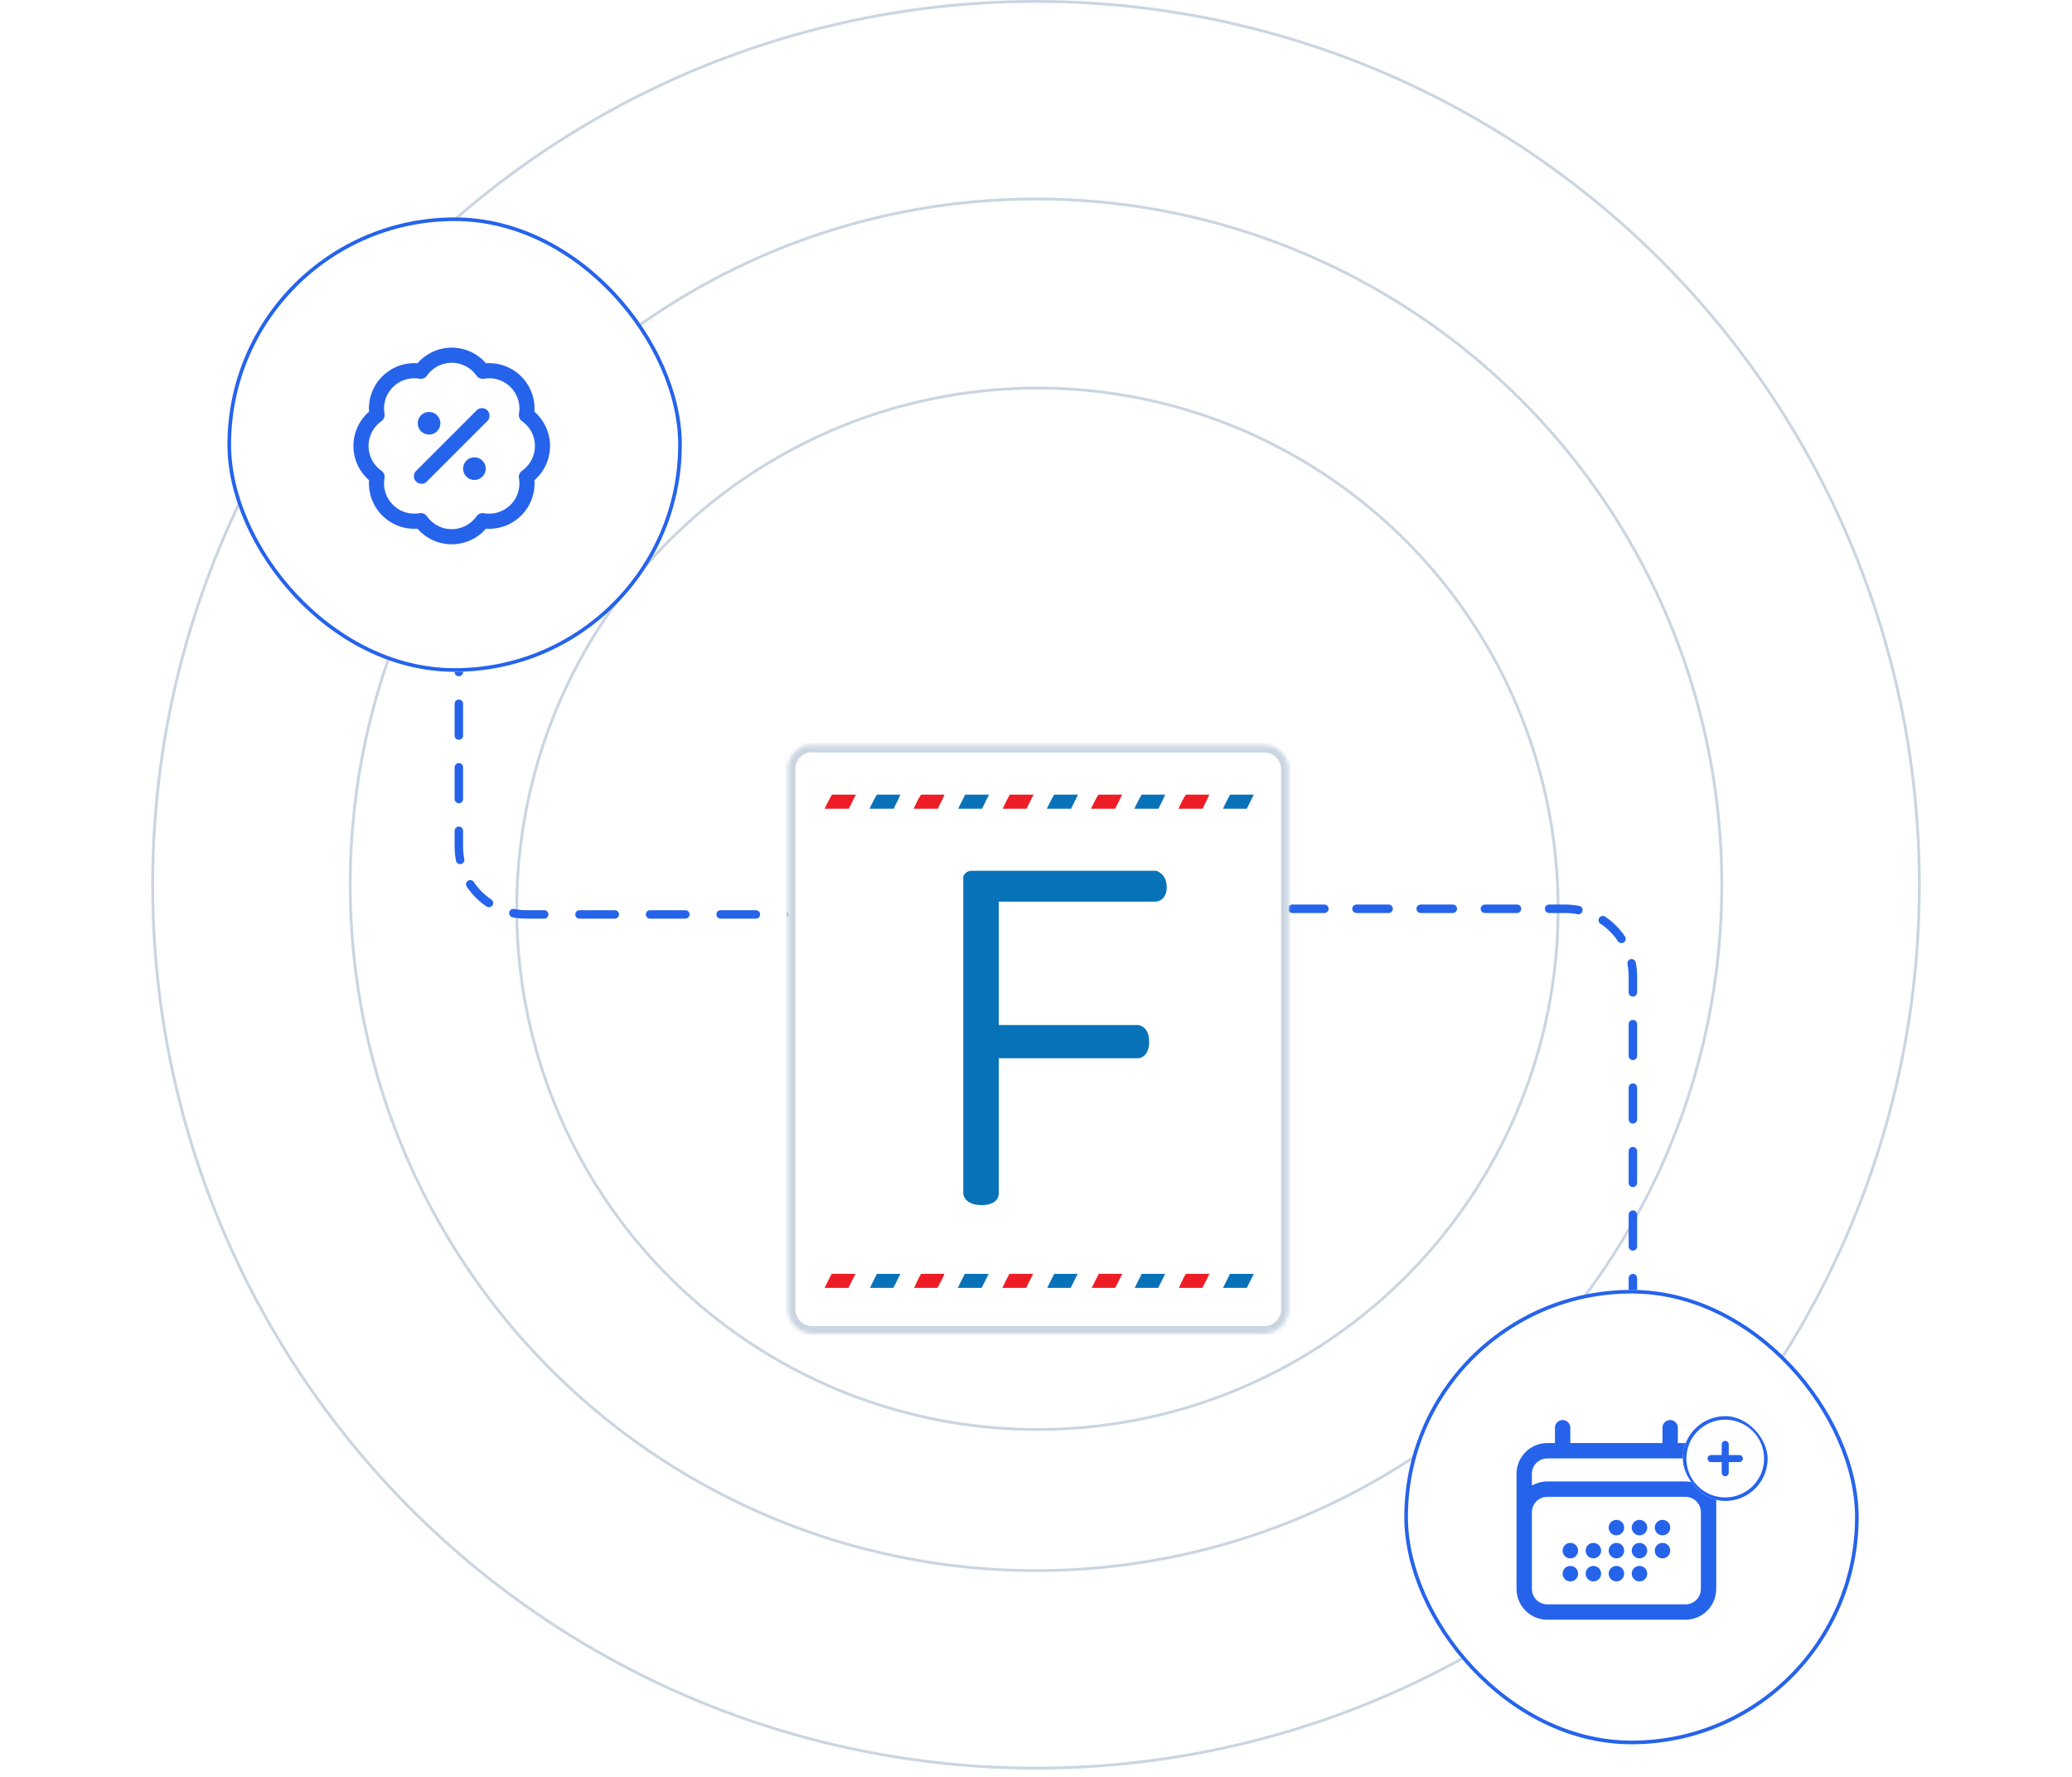 <svg width="548" height="470" viewBox="0 0 548 470" fill="none" xmlns="http://www.w3.org/2000/svg">
<circle cx="274" cy="234" r="233.627" stroke="#CBD5E1" stroke-width="0.746"/>
<circle cx="274" cy="234" r="181.378" stroke="#CBD5E1" stroke-width="0.746"/>
<circle cx="274.373" cy="240.345" r="137.713" stroke="#CBD5E1" stroke-width="0.746"/>
<path d="M269.895 242.957C270.513 242.957 271.014 242.456 271.014 241.837C271.014 241.219 270.513 240.718 269.895 240.718V242.957ZM120.239 93.768C120.239 94.386 120.74 94.888 121.359 94.888C121.977 94.888 122.478 94.386 122.478 93.768H120.239ZM122.478 102.165C122.478 101.547 121.977 101.045 121.359 101.045C120.74 101.045 120.239 101.547 120.239 102.165H122.478ZM120.239 110.562C120.239 111.181 120.74 111.682 121.359 111.682C121.977 111.682 122.478 111.181 122.478 110.562H120.239ZM122.478 118.959C122.478 118.341 121.977 117.84 121.359 117.84C120.74 117.84 120.239 118.341 120.239 118.959H122.478ZM120.239 127.356C120.239 127.975 120.74 128.476 121.359 128.476C121.977 128.476 122.478 127.975 122.478 127.356H120.239ZM122.478 135.754C122.478 135.135 121.977 134.634 121.359 134.634C120.74 134.634 120.239 135.135 120.239 135.754H122.478ZM120.239 144.151C120.239 144.769 120.74 145.27 121.359 145.27C121.977 145.27 122.478 144.769 122.478 144.151H120.239ZM122.478 152.548C122.478 151.93 121.977 151.428 121.359 151.428C120.74 151.428 120.239 151.93 120.239 152.548H122.478ZM120.239 160.945C120.239 161.563 120.74 162.065 121.359 162.065C121.977 162.065 122.478 161.563 122.478 160.945H120.239ZM122.478 169.342C122.478 168.724 121.977 168.223 121.359 168.223C120.74 168.223 120.239 168.724 120.239 169.342H122.478ZM120.239 177.739C120.239 178.358 120.74 178.859 121.359 178.859C121.977 178.859 122.478 178.358 122.478 177.739H120.239ZM122.478 186.136C122.478 185.518 121.977 185.017 121.359 185.017C120.74 185.017 120.239 185.518 120.239 186.136H122.478ZM120.239 194.534C120.239 195.152 120.74 195.653 121.359 195.653C121.977 195.653 122.478 195.152 122.478 194.534H120.239ZM122.478 202.931C122.478 202.312 121.977 201.811 121.359 201.811C120.74 201.811 120.239 202.312 120.239 202.931H122.478ZM120.239 211.328C120.239 211.946 120.74 212.447 121.359 212.447C121.977 212.447 122.478 211.946 122.478 211.328H120.239ZM122.478 219.725C122.478 219.107 121.977 218.605 121.359 218.605C120.74 218.605 120.239 219.107 120.239 219.725H122.478ZM120.601 227.637C120.721 228.243 121.31 228.638 121.917 228.518C122.524 228.398 122.918 227.809 122.798 227.202L120.601 227.637ZM125.306 233.254C124.962 232.74 124.267 232.602 123.753 232.946C123.239 233.29 123.102 233.986 123.446 234.5L125.306 233.254ZM128.697 239.75C129.21 240.094 129.906 239.957 130.25 239.443C130.594 238.929 130.456 238.234 129.942 237.89L128.697 239.75ZM135.994 240.398C135.387 240.278 134.798 240.673 134.678 241.279C134.558 241.886 134.953 242.475 135.559 242.595L135.994 240.398ZM143.938 242.957C144.556 242.957 145.057 242.456 145.057 241.837C145.057 241.219 144.556 240.718 143.938 240.718V242.957ZM153.268 240.718C152.65 240.718 152.148 241.219 152.148 241.837C152.148 242.456 152.65 242.957 153.268 242.957V240.718ZM162.598 242.957C163.216 242.957 163.718 242.456 163.718 241.837C163.718 241.219 163.216 240.718 162.598 240.718V242.957ZM171.928 240.718C171.31 240.718 170.809 241.219 170.809 241.837C170.809 242.456 171.31 242.957 171.928 242.957V240.718ZM181.258 242.957C181.877 242.957 182.378 242.456 182.378 241.837C182.378 241.219 181.877 240.718 181.258 240.718V242.957ZM190.588 240.718C189.97 240.718 189.469 241.219 189.469 241.837C189.469 242.456 189.97 242.957 190.588 242.957V240.718ZM199.919 242.957C200.537 242.957 201.038 242.456 201.038 241.837C201.038 241.219 200.537 240.718 199.919 240.718V242.957ZM209.249 240.718C208.63 240.718 208.129 241.219 208.129 241.837C208.129 242.456 208.63 242.957 209.249 242.957V240.718ZM218.579 242.957C219.197 242.957 219.698 242.456 219.698 241.837C219.698 241.219 219.197 240.718 218.579 240.718V242.957ZM227.909 240.718C227.291 240.718 226.789 241.219 226.789 241.837C226.789 242.456 227.291 242.957 227.909 242.957V240.718ZM237.239 242.957C237.858 242.957 238.359 242.456 238.359 241.837C238.359 241.219 237.858 240.718 237.239 240.718V242.957ZM246.569 240.718C245.951 240.718 245.45 241.219 245.45 241.837C245.45 242.456 245.951 242.957 246.569 242.957V240.718ZM255.899 242.957C256.518 242.957 257.019 242.456 257.019 241.837C257.019 241.219 256.518 240.718 255.899 240.718V242.957ZM265.23 240.718C264.611 240.718 264.11 241.219 264.11 241.837C264.11 242.456 264.611 242.957 265.23 242.957V240.718ZM120.239 89.569V93.768H122.478V89.569H120.239ZM120.239 102.165V110.562H122.478V102.165H120.239ZM120.239 118.959V127.356H122.478V118.959H120.239ZM120.239 135.754V144.151H122.478V135.754H120.239ZM120.239 152.548V160.945H122.478V152.548H120.239ZM120.239 169.342V177.739H122.478V169.342H120.239ZM120.239 186.136V194.534H122.478V186.136H120.239ZM120.239 202.931V211.328H122.478V202.931H120.239ZM120.239 219.725V223.923H122.478V219.725H120.239ZM120.239 223.923C120.239 225.193 120.364 226.435 120.601 227.637L122.798 227.202C122.588 226.143 122.478 225.047 122.478 223.923H120.239ZM123.446 234.5C124.835 236.575 126.621 238.361 128.697 239.75L129.942 237.89C128.11 236.663 126.533 235.086 125.306 233.254L123.446 234.5ZM135.559 242.595C136.761 242.832 138.003 242.957 139.273 242.957V240.718C138.15 240.718 137.053 240.608 135.994 240.398L135.559 242.595ZM139.273 242.957H143.938V240.718H139.273V242.957ZM153.268 242.957H162.598V240.718H153.268V242.957ZM171.928 242.957H181.258V240.718H171.928V242.957ZM190.588 242.957H199.919V240.718H190.588V242.957ZM209.249 242.957H218.579V240.718H209.249V242.957ZM227.909 242.957H237.239V240.718H227.909V242.957ZM246.569 242.957H255.899V240.718H246.569V242.957ZM265.23 242.957H269.895V240.718H265.23V242.957Z" fill="#2563EB"/>
<path d="M278.105 239.225C277.487 239.225 276.986 239.726 276.986 240.344C276.986 240.963 277.487 241.464 278.105 241.464L278.105 239.225ZM432.985 388.414C432.985 387.796 432.484 387.294 431.866 387.294C431.248 387.294 430.746 387.796 430.746 388.414L432.985 388.414ZM430.746 380.017C430.746 380.635 431.248 381.136 431.866 381.136C432.484 381.136 432.985 380.635 432.985 380.017L430.746 380.017ZM432.985 371.62C432.985 371.001 432.484 370.5 431.866 370.5C431.248 370.5 430.746 371.001 430.746 371.62L432.985 371.62ZM430.746 363.222C430.746 363.841 431.248 364.342 431.866 364.342C432.484 364.342 432.985 363.841 432.985 363.222L430.746 363.222ZM432.985 354.825C432.985 354.207 432.484 353.706 431.866 353.706C431.248 353.706 430.746 354.207 430.746 354.825L432.985 354.825ZM430.746 346.428C430.746 347.047 431.248 347.548 431.866 347.548C432.484 347.548 432.985 347.047 432.985 346.428L430.746 346.428ZM432.985 338.031C432.985 337.413 432.484 336.911 431.866 336.911C431.248 336.911 430.746 337.413 430.746 338.031L432.985 338.031ZM430.746 329.634C430.746 330.252 431.248 330.754 431.866 330.754C432.484 330.754 432.985 330.252 432.985 329.634L430.746 329.634ZM432.985 321.237C432.985 320.618 432.484 320.117 431.866 320.117C431.248 320.117 430.746 320.618 430.746 321.237L432.985 321.237ZM430.746 312.84C430.746 313.458 431.248 313.959 431.866 313.959C432.484 313.959 432.985 313.458 432.985 312.84L430.746 312.84ZM432.986 304.443C432.986 303.824 432.484 303.323 431.866 303.323C431.248 303.323 430.746 303.824 430.746 304.443L432.986 304.443ZM430.746 296.045C430.746 296.664 431.248 297.165 431.866 297.165C432.484 297.165 432.986 296.664 432.986 296.045L430.746 296.045ZM432.986 287.648C432.986 287.03 432.484 286.529 431.866 286.529C431.248 286.529 430.746 287.03 430.746 287.648L432.986 287.648ZM430.746 279.251C430.746 279.87 431.248 280.371 431.866 280.371C432.484 280.371 432.986 279.87 432.986 279.251L430.746 279.251ZM432.986 270.854C432.986 270.236 432.484 269.734 431.866 269.734C431.248 269.734 430.746 270.236 430.746 270.854L432.986 270.854ZM430.746 262.457C430.746 263.075 431.248 263.577 431.866 263.577C432.484 263.577 432.986 263.075 432.986 262.457L430.746 262.457ZM432.623 254.545C432.503 253.938 431.914 253.544 431.308 253.664C430.701 253.784 430.307 254.373 430.427 254.98L432.623 254.545ZM427.918 248.928C428.262 249.442 428.958 249.579 429.471 249.235C429.985 248.891 430.123 248.196 429.779 247.682L427.918 248.928ZM424.528 242.431C424.014 242.087 423.319 242.225 422.975 242.739C422.631 243.253 422.769 243.948 423.282 244.292L424.528 242.431ZM417.231 241.784C417.837 241.904 418.426 241.509 418.546 240.903C418.666 240.296 418.272 239.707 417.665 239.587L417.231 241.784ZM409.707 239.225C409.088 239.225 408.587 239.726 408.587 240.344C408.587 240.963 409.088 241.464 409.707 241.464L409.707 239.225ZM401.216 241.464C401.835 241.464 402.336 240.963 402.336 240.344C402.336 239.726 401.835 239.225 401.216 239.225L401.216 241.464ZM392.726 239.225C392.108 239.225 391.606 239.726 391.606 240.344C391.606 240.963 392.108 241.464 392.726 241.464L392.726 239.225ZM384.236 241.464C384.854 241.464 385.355 240.963 385.355 240.344C385.355 239.726 384.854 239.225 384.236 239.225L384.236 241.464ZM375.745 239.225C375.127 239.225 374.625 239.726 374.625 240.344C374.625 240.963 375.127 241.464 375.745 241.464L375.745 239.225ZM367.255 241.464C367.873 241.464 368.374 240.963 368.374 240.344C368.374 239.726 367.873 239.225 367.255 239.225L367.255 241.464ZM358.764 239.225C358.146 239.225 357.645 239.726 357.645 240.344C357.645 240.963 358.146 241.464 358.764 241.464L358.764 239.225ZM350.274 241.464C350.892 241.464 351.393 240.963 351.393 240.344C351.393 239.726 350.892 239.225 350.274 239.225L350.274 241.464ZM341.783 239.225C341.165 239.225 340.664 239.726 340.664 240.344C340.664 240.963 341.165 241.464 341.783 241.464L341.783 239.225ZM333.293 241.464C333.911 241.464 334.413 240.963 334.413 240.344C334.413 239.726 333.911 239.225 333.293 239.225L333.293 241.464ZM324.802 239.225C324.184 239.225 323.683 239.726 323.683 240.344C323.683 240.963 324.184 241.464 324.802 241.464L324.802 239.225ZM316.312 241.464C316.93 241.464 317.432 240.963 317.432 240.344C317.432 239.726 316.93 239.225 316.312 239.225L316.312 241.464ZM307.822 239.225C307.203 239.225 306.702 239.726 306.702 240.344C306.702 240.963 307.203 241.464 307.822 241.464L307.822 239.225ZM299.331 241.464C299.95 241.464 300.451 240.963 300.451 240.344C300.451 239.726 299.95 239.225 299.331 239.225L299.331 241.464ZM290.841 239.225C290.222 239.225 289.721 239.726 289.721 240.344C289.721 240.963 290.222 241.464 290.841 241.464L290.841 239.225ZM282.35 241.464C282.969 241.464 283.47 240.963 283.47 240.344C283.47 239.726 282.969 239.225 282.35 239.225L282.35 241.464ZM432.985 392.612L432.985 388.414L430.746 388.414L430.746 392.612L432.985 392.612ZM432.985 380.017L432.985 371.62L430.746 371.62L430.746 380.017L432.985 380.017ZM432.985 363.222L432.985 354.825L430.746 354.825L430.746 363.222L432.985 363.222ZM432.985 346.428L432.985 338.031L430.746 338.031L430.746 346.428L432.985 346.428ZM432.985 329.634L432.985 321.237L430.746 321.237L430.746 329.634L432.985 329.634ZM432.985 312.84L432.986 304.443L430.746 304.443L430.746 312.84L432.985 312.84ZM432.986 296.045L432.986 287.648L430.746 287.648L430.746 296.045L432.986 296.045ZM432.986 279.251L432.986 270.854L430.746 270.854L430.746 279.251L432.986 279.251ZM432.986 262.457L432.986 258.258L430.746 258.258L430.746 262.457L432.986 262.457ZM432.986 258.258C432.986 256.989 432.861 255.747 432.623 254.545L430.427 254.98C430.636 256.039 430.746 257.135 430.746 258.258L432.986 258.258ZM429.779 247.682C428.39 245.607 426.603 243.821 424.528 242.431L423.282 244.292C425.114 245.519 426.692 247.096 427.918 248.928L429.779 247.682ZM417.665 239.587C416.463 239.349 415.222 239.225 413.952 239.225L413.952 241.464C415.075 241.464 416.171 241.574 417.231 241.784L417.665 239.587ZM413.952 239.225L409.707 239.225L409.707 241.464L413.952 241.464L413.952 239.225ZM401.216 239.225L392.726 239.225L392.726 241.464L401.216 241.464L401.216 239.225ZM384.236 239.225L375.745 239.225L375.745 241.464L384.236 241.464L384.236 239.225ZM367.255 239.225L358.764 239.225L358.764 241.464L367.255 241.464L367.255 239.225ZM350.274 239.225L341.783 239.225L341.783 241.464L350.274 241.464L350.274 239.225ZM333.293 239.225L324.802 239.225L324.802 241.464L333.293 241.464L333.293 239.225ZM316.312 239.225L307.822 239.225L307.822 241.464L316.312 241.464L316.312 239.225ZM299.331 239.225L290.841 239.225L290.841 241.464L299.331 241.464L299.331 239.225ZM282.35 239.225L278.105 239.225L278.105 241.464L282.35 241.464L282.35 239.225Z" fill="#2563EB"/>
<g filter="url(#filter0_dd_1055_9095)">
<mask id="path-6-inside-1_1055_9095" fill="white">
<path d="M214.685 164.31H334.399C337.911 164.31 340.803 167.202 340.803 170.714V313.566C340.803 317.078 337.911 319.97 334.399 319.97H214.789C211.277 319.97 208.385 317.078 208.385 313.566V170.611C208.385 167.099 211.277 164.207 214.789 164.207"/>
</mask>
<path d="M214.685 164.31H334.399C337.911 164.31 340.803 167.202 340.803 170.714V313.566C340.803 317.078 337.911 319.97 334.399 319.97H214.789C211.277 319.97 208.385 317.078 208.385 313.566V170.611C208.385 167.099 211.277 164.207 214.789 164.207" fill="white"/>
<path d="M214.685 166.296H334.399V162.324H214.685V166.296ZM334.399 166.296C336.815 166.296 338.818 168.299 338.818 170.714H342.789C342.789 166.106 339.008 162.324 334.399 162.324V166.296ZM338.818 170.714V313.566H342.789V170.714H338.818ZM338.818 313.566C338.818 315.981 336.815 317.984 334.399 317.984V321.956C339.008 321.956 342.789 318.174 342.789 313.566H338.818ZM334.399 317.984H214.789V321.956H334.399V317.984ZM214.789 317.984C212.373 317.984 210.37 315.981 210.37 313.566H206.399C206.399 318.174 210.18 321.956 214.789 321.956V317.984ZM210.37 313.566V170.611H206.399V313.566H210.37ZM210.37 170.611C210.37 168.196 212.373 166.193 214.789 166.193V162.221C210.18 162.221 206.399 166.002 206.399 170.611H210.37Z" fill="#CBD5E1" mask="url(#path-6-inside-1_1055_9095)"/>
<path d="M226.358 177.428C225.738 178.667 225.118 179.907 224.498 181.146H218.094C218.714 179.907 219.334 178.564 220.057 177.428H226.358Z" fill="#EE1D25"/>
<path d="M238.133 177.428C237.616 178.771 236.893 179.907 236.377 181.146H229.973C230.592 179.907 231.212 178.564 231.935 177.428H238.133Z" fill="#0872B9"/>
<path d="M249.804 177.428C249.288 178.771 248.565 179.907 248.048 181.146H241.644C242.264 179.907 242.781 178.564 243.607 177.428H249.804Z" fill="#EE1D25"/>
<path d="M255.382 177.428H261.579C260.96 178.667 260.34 179.907 259.72 181.146H253.419C254.039 179.907 254.659 178.564 255.279 177.428" fill="#0872B9"/>
<path d="M267.364 177.428H273.355C272.735 178.667 272.115 179.907 271.496 181.146H265.195C265.815 179.804 266.434 178.564 267.054 177.428" fill="#EE1D25"/>
<path d="M278.623 177.428H285.13C284.51 178.667 283.89 179.907 283.271 181.146H276.867C277.486 179.907 278.106 178.564 278.829 177.428" fill="#0872B9"/>
<path d="M296.802 177.428C296.182 178.667 295.563 179.907 294.943 181.146H288.539C289.159 179.907 289.778 178.564 290.501 177.428H296.802Z" fill="#EE1D25"/>
<path d="M308.164 177.428C307.647 178.771 306.924 179.907 306.408 181.146H300.004C300.624 179.907 301.243 178.564 301.966 177.428H308.164Z" fill="#0872B9"/>
<path d="M319.836 177.428C319.32 178.771 318.597 179.907 318.08 181.146H311.676C312.296 179.907 312.812 178.564 313.639 177.428H319.836Z" fill="#EE1D25"/>
<path d="M331.611 177.428C330.991 178.667 330.372 179.907 329.752 181.146H323.451C324.071 179.907 324.691 178.564 325.31 177.428H331.611Z" fill="#0872B9"/>
<path d="M220.263 304.166H226.254C225.635 305.405 225.015 306.645 224.395 307.884H218.094C218.714 306.645 219.334 305.302 219.954 304.166" fill="#EE1D25"/>
<path d="M238.132 304.166C237.512 305.405 236.892 306.748 236.273 307.884H230.075C230.695 306.645 231.315 305.302 231.935 304.166H238.132Z" fill="#0872B9"/>
<path d="M249.804 304.166C249.288 305.508 248.565 306.645 247.945 307.884H241.748C242.367 306.645 242.884 305.302 243.607 304.166H249.804Z" fill="#EE1D25"/>
<path d="M261.476 304.166C260.856 305.508 260.237 306.645 259.617 307.884H253.316C253.936 306.645 254.556 305.302 255.175 304.166H261.476Z" fill="#0872B9"/>
<path d="M267.364 304.166H273.252C272.632 305.405 272.012 306.645 271.392 307.884H265.092C265.711 306.645 266.331 305.302 266.951 304.166" fill="#EE1D25"/>
<path d="M278.623 304.166H285.027C284.407 305.405 283.787 306.645 283.167 307.884H276.97C277.59 306.645 278.209 305.302 278.829 304.166" fill="#0872B9"/>
<path d="M296.802 304.166C296.182 305.405 295.563 306.748 294.943 307.884H288.745C289.365 306.645 289.985 305.302 290.605 304.166H296.802Z" fill="#EE1D25"/>
<path d="M308.164 304.166C307.544 305.405 306.924 306.748 306.305 307.884H300.107C300.727 306.645 301.347 305.302 301.966 304.166H308.164Z" fill="#0872B9"/>
<path d="M319.836 304.166C319.319 305.508 318.596 306.645 317.976 307.884H311.779C312.399 306.645 312.915 305.302 313.638 304.166H319.836Z" fill="#EE1D25"/>
<path d="M331.611 304.166C330.991 305.405 330.372 306.645 329.752 307.884H323.451C324.071 306.645 324.691 305.405 325.31 304.166H331.611Z" fill="#0872B9"/>
<path d="M254.762 199.119C254.762 199.119 254.866 198.603 255.485 198.086C256.002 197.57 256.931 197.57 256.931 197.57H305.788C305.788 197.57 308.577 198.293 308.577 201.908C308.577 205.523 305.788 205.73 305.788 205.73H264.162V238.37H301.037C301.037 238.37 303.929 238.576 303.929 242.811C303.929 247.046 301.037 247.149 301.037 247.149H264.162V282.888C264.162 282.888 264.368 285.987 259.617 285.987C254.866 285.987 254.762 282.888 254.762 282.888V199.119Z" fill="#0872B9"/>
</g>
<g filter="url(#filter1_dd_1055_9095)">
<rect x="371.406" y="327.675" width="120.172" height="120.172" rx="60.086" fill="white"/>
<rect x="371.887" y="328.155" width="119.211" height="119.211" rx="59.605" stroke="#2563EB" stroke-width="0.961"/>
<path d="M413.281 364.125V370.219M441.719 364.125V370.219M403.125 406.781V376.312C403.125 374.696 403.767 373.146 404.91 372.004C406.053 370.861 407.603 370.219 409.219 370.219H445.781C447.397 370.219 448.947 370.861 450.09 372.004C451.233 373.146 451.875 374.696 451.875 376.312V406.781M403.125 406.781C403.125 408.397 403.767 409.947 404.91 411.09C406.053 412.233 407.603 412.875 409.219 412.875H445.781C447.397 412.875 448.947 412.233 450.09 411.09C451.233 409.947 451.875 408.397 451.875 406.781M403.125 406.781V386.469C403.125 384.853 403.767 383.303 404.91 382.16C406.053 381.017 407.603 380.375 409.219 380.375H445.781C447.397 380.375 448.947 381.017 450.09 382.16C451.233 383.303 451.875 384.853 451.875 386.469V406.781M427.5 390.531H427.522V390.553H427.5V390.531ZM427.5 396.625H427.522V396.647H427.5V396.625ZM427.5 402.719H427.522V402.74H427.5V402.719ZM421.406 396.625H421.428V396.647H421.406V396.625ZM421.406 402.719H421.428V402.74H421.406V402.719ZM415.312 396.625H415.334V396.647H415.312V396.625ZM415.312 402.719H415.334V402.74H415.312V402.719ZM433.594 390.531H433.615V390.553H433.594V390.531ZM433.594 396.625H433.615V396.647H433.594V396.625ZM433.594 402.719H433.615V402.74H433.594V402.719ZM439.687 390.531H439.709V390.553H439.687V390.531ZM439.687 396.625H439.709V396.647H439.687V396.625Z" stroke="#2563EB" stroke-width="4.062" stroke-linecap="round" stroke-linejoin="round"/>
<g clip-path="url(#clip0_1055_9095)">
<rect x="445.071" y="361.071" width="22.429" height="22.429" rx="11.214" fill="white"/>
<path d="M456.286 368.547V376.024M460.024 372.286H452.547M467.5 372.286C467.5 373.758 467.21 375.216 466.646 376.577C466.083 377.938 465.257 379.174 464.215 380.215C463.174 381.257 461.938 382.083 460.577 382.646C459.217 383.21 457.758 383.5 456.286 383.5C454.813 383.5 453.355 383.21 451.994 382.646C450.633 382.083 449.397 381.257 448.356 380.215C447.314 379.174 446.488 377.938 445.925 376.577C445.361 375.216 445.071 373.758 445.071 372.286C445.071 369.311 446.253 366.459 448.356 364.356C450.459 362.253 453.311 361.071 456.286 361.071C459.26 361.071 462.112 362.253 464.215 364.356C466.318 366.459 467.5 369.311 467.5 372.286Z" stroke="#2563EB" stroke-width="1.869" stroke-linecap="round" stroke-linejoin="round"/>
</g>
</g>
<g filter="url(#filter2_dd_1055_9095)">
<rect x="60.153" y="44.038" width="120.172" height="120.172" rx="60.086" fill="white"/>
<rect x="60.634" y="44.519" width="119.211" height="119.211" rx="59.605" stroke="#2563EB" stroke-width="0.961"/>
<path d="M111.473 112.481L127.473 96.481M143.473 104.484C143.473 107.865 141.793 110.857 139.225 112.668C139.502 114.249 139.393 115.873 138.909 117.403C138.425 118.933 137.579 120.323 136.444 121.457C135.31 122.593 133.919 123.439 132.389 123.923C130.859 124.407 129.235 124.515 127.655 124.239C126.733 125.552 125.508 126.624 124.083 127.363C122.659 128.103 121.078 128.488 119.473 128.487C116.092 128.487 113.1 126.807 111.292 124.239C109.711 124.515 108.087 124.407 106.557 123.923C105.027 123.439 103.636 122.593 102.503 121.457C101.367 120.323 100.521 118.932 100.037 117.401C99.553 115.871 99.444 114.246 99.721 112.665C98.408 111.743 97.337 110.518 96.597 109.094C95.858 107.67 95.472 106.089 95.473 104.484C95.473 101.103 97.153 98.111 99.721 96.303C99.444 94.722 99.553 93.097 100.037 91.567C100.521 90.036 101.367 88.645 102.503 87.511C103.637 86.376 105.028 85.53 106.558 85.047C108.088 84.563 109.711 84.455 111.292 84.732C112.214 83.418 113.439 82.346 114.863 81.606C116.287 80.866 117.868 80.48 119.473 80.481C122.855 80.481 125.847 82.161 127.655 84.729C129.235 84.453 130.859 84.561 132.389 85.045C133.919 85.529 135.31 86.375 136.444 87.511C137.58 88.645 138.426 90.036 138.91 91.567C139.394 93.097 139.502 94.722 139.225 96.303C140.538 97.225 141.61 98.45 142.349 99.874C143.089 101.298 143.474 102.879 143.473 104.484ZM113.473 98.481H113.495V98.5H113.473V98.481ZM114.473 98.481C114.473 98.746 114.368 99.001 114.18 99.188C113.993 99.376 113.739 99.481 113.473 99.481C113.208 99.481 112.954 99.376 112.766 99.188C112.579 99.001 112.473 98.746 112.473 98.481C112.473 98.216 112.579 97.962 112.766 97.774C112.954 97.587 113.208 97.481 113.473 97.481C113.739 97.481 113.993 97.587 114.18 97.774C114.368 97.962 114.473 98.216 114.473 98.481ZM125.473 110.481H125.495V110.503H125.473V110.481ZM126.473 110.481C126.473 110.747 126.368 111.001 126.18 111.188C125.993 111.376 125.739 111.481 125.473 111.481C125.208 111.481 124.954 111.376 124.766 111.188C124.579 111.001 124.473 110.747 124.473 110.481C124.473 110.216 124.579 109.962 124.766 109.774C124.954 109.587 125.208 109.481 125.473 109.481C125.739 109.481 125.993 109.587 126.18 109.774C126.368 109.962 126.473 110.216 126.473 110.481Z" stroke="#2563EB" stroke-width="4" stroke-linecap="round" stroke-linejoin="round"/>
</g>
<defs>
<filter id="filter0_dd_1055_9095" x="180.332" y="159.531" width="188.525" height="211.869" filterUnits="userSpaceOnUse" color-interpolation-filters="sRGB">
<feFlood flood-opacity="0" result="BackgroundImageFix"/>
<feColorMatrix in="SourceAlpha" type="matrix" values="0 0 0 0 0 0 0 0 0 0 0 0 0 0 0 0 0 0 127 0" result="hardAlpha"/>
<feMorphology radius="7.013" operator="erode" in="SourceAlpha" result="effect1_dropShadow_1055_9095"/>
<feOffset dy="23.378"/>
<feGaussianBlur stdDeviation="17.533"/>
<feColorMatrix type="matrix" values="0 0 0 0 0 0 0 0 0 0 0 0 0 0 0 0 0 0 0.1 0"/>
<feBlend mode="normal" in2="BackgroundImageFix" result="effect1_dropShadow_1055_9095"/>
<feColorMatrix in="SourceAlpha" type="matrix" values="0 0 0 0 0 0 0 0 0 0 0 0 0 0 0 0 0 0 127 0" result="hardAlpha"/>
<feMorphology radius="9.351" operator="erode" in="SourceAlpha" result="effect2_dropShadow_1055_9095"/>
<feOffset dy="9.351"/>
<feGaussianBlur stdDeviation="7.013"/>
<feColorMatrix type="matrix" values="0 0 0 0 0 0 0 0 0 0 0 0 0 0 0 0 0 0 0.1 0"/>
<feBlend mode="normal" in2="effect1_dropShadow_1055_9095" result="effect2_dropShadow_1055_9095"/>
<feBlend mode="normal" in="SourceGraphic" in2="effect2_dropShadow_1055_9095" result="shape"/>
</filter>
<filter id="filter1_dd_1055_9095" x="359.87" y="325.752" width="143.245" height="143.245" filterUnits="userSpaceOnUse" color-interpolation-filters="sRGB">
<feFlood flood-opacity="0" result="BackgroundImageFix"/>
<feColorMatrix in="SourceAlpha" type="matrix" values="0 0 0 0 0 0 0 0 0 0 0 0 0 0 0 0 0 0 127 0" result="hardAlpha"/>
<feMorphology radius="2.884" operator="erode" in="SourceAlpha" result="effect1_dropShadow_1055_9095"/>
<feOffset dy="9.614"/>
<feGaussianBlur stdDeviation="7.21"/>
<feColorMatrix type="matrix" values="0 0 0 0 0 0 0 0 0 0 0 0 0 0 0 0 0 0 0.1 0"/>
<feBlend mode="normal" in2="BackgroundImageFix" result="effect1_dropShadow_1055_9095"/>
<feColorMatrix in="SourceAlpha" type="matrix" values="0 0 0 0 0 0 0 0 0 0 0 0 0 0 0 0 0 0 127 0" result="hardAlpha"/>
<feMorphology radius="3.846" operator="erode" in="SourceAlpha" result="effect2_dropShadow_1055_9095"/>
<feOffset dy="3.846"/>
<feGaussianBlur stdDeviation="2.884"/>
<feColorMatrix type="matrix" values="0 0 0 0 0 0 0 0 0 0 0 0 0 0 0 0 0 0 0.1 0"/>
<feBlend mode="normal" in2="effect1_dropShadow_1055_9095" result="effect2_dropShadow_1055_9095"/>
<feBlend mode="normal" in="SourceGraphic" in2="effect2_dropShadow_1055_9095" result="shape"/>
</filter>
<filter id="filter2_dd_1055_9095" x="48.616" y="42.116" width="143.245" height="143.245" filterUnits="userSpaceOnUse" color-interpolation-filters="sRGB">
<feFlood flood-opacity="0" result="BackgroundImageFix"/>
<feColorMatrix in="SourceAlpha" type="matrix" values="0 0 0 0 0 0 0 0 0 0 0 0 0 0 0 0 0 0 127 0" result="hardAlpha"/>
<feMorphology radius="2.884" operator="erode" in="SourceAlpha" result="effect1_dropShadow_1055_9095"/>
<feOffset dy="9.614"/>
<feGaussianBlur stdDeviation="7.21"/>
<feColorMatrix type="matrix" values="0 0 0 0 0 0 0 0 0 0 0 0 0 0 0 0 0 0 0.1 0"/>
<feBlend mode="normal" in2="BackgroundImageFix" result="effect1_dropShadow_1055_9095"/>
<feColorMatrix in="SourceAlpha" type="matrix" values="0 0 0 0 0 0 0 0 0 0 0 0 0 0 0 0 0 0 127 0" result="hardAlpha"/>
<feMorphology radius="3.846" operator="erode" in="SourceAlpha" result="effect2_dropShadow_1055_9095"/>
<feOffset dy="3.846"/>
<feGaussianBlur stdDeviation="2.884"/>
<feColorMatrix type="matrix" values="0 0 0 0 0 0 0 0 0 0 0 0 0 0 0 0 0 0 0.1 0"/>
<feBlend mode="normal" in2="effect1_dropShadow_1055_9095" result="effect2_dropShadow_1055_9095"/>
<feBlend mode="normal" in="SourceGraphic" in2="effect2_dropShadow_1055_9095" result="shape"/>
</filter>
<clipPath id="clip0_1055_9095">
<rect x="445.071" y="361.071" width="22.429" height="22.429" rx="11.214" fill="white"/>
</clipPath>
</defs>
</svg>
